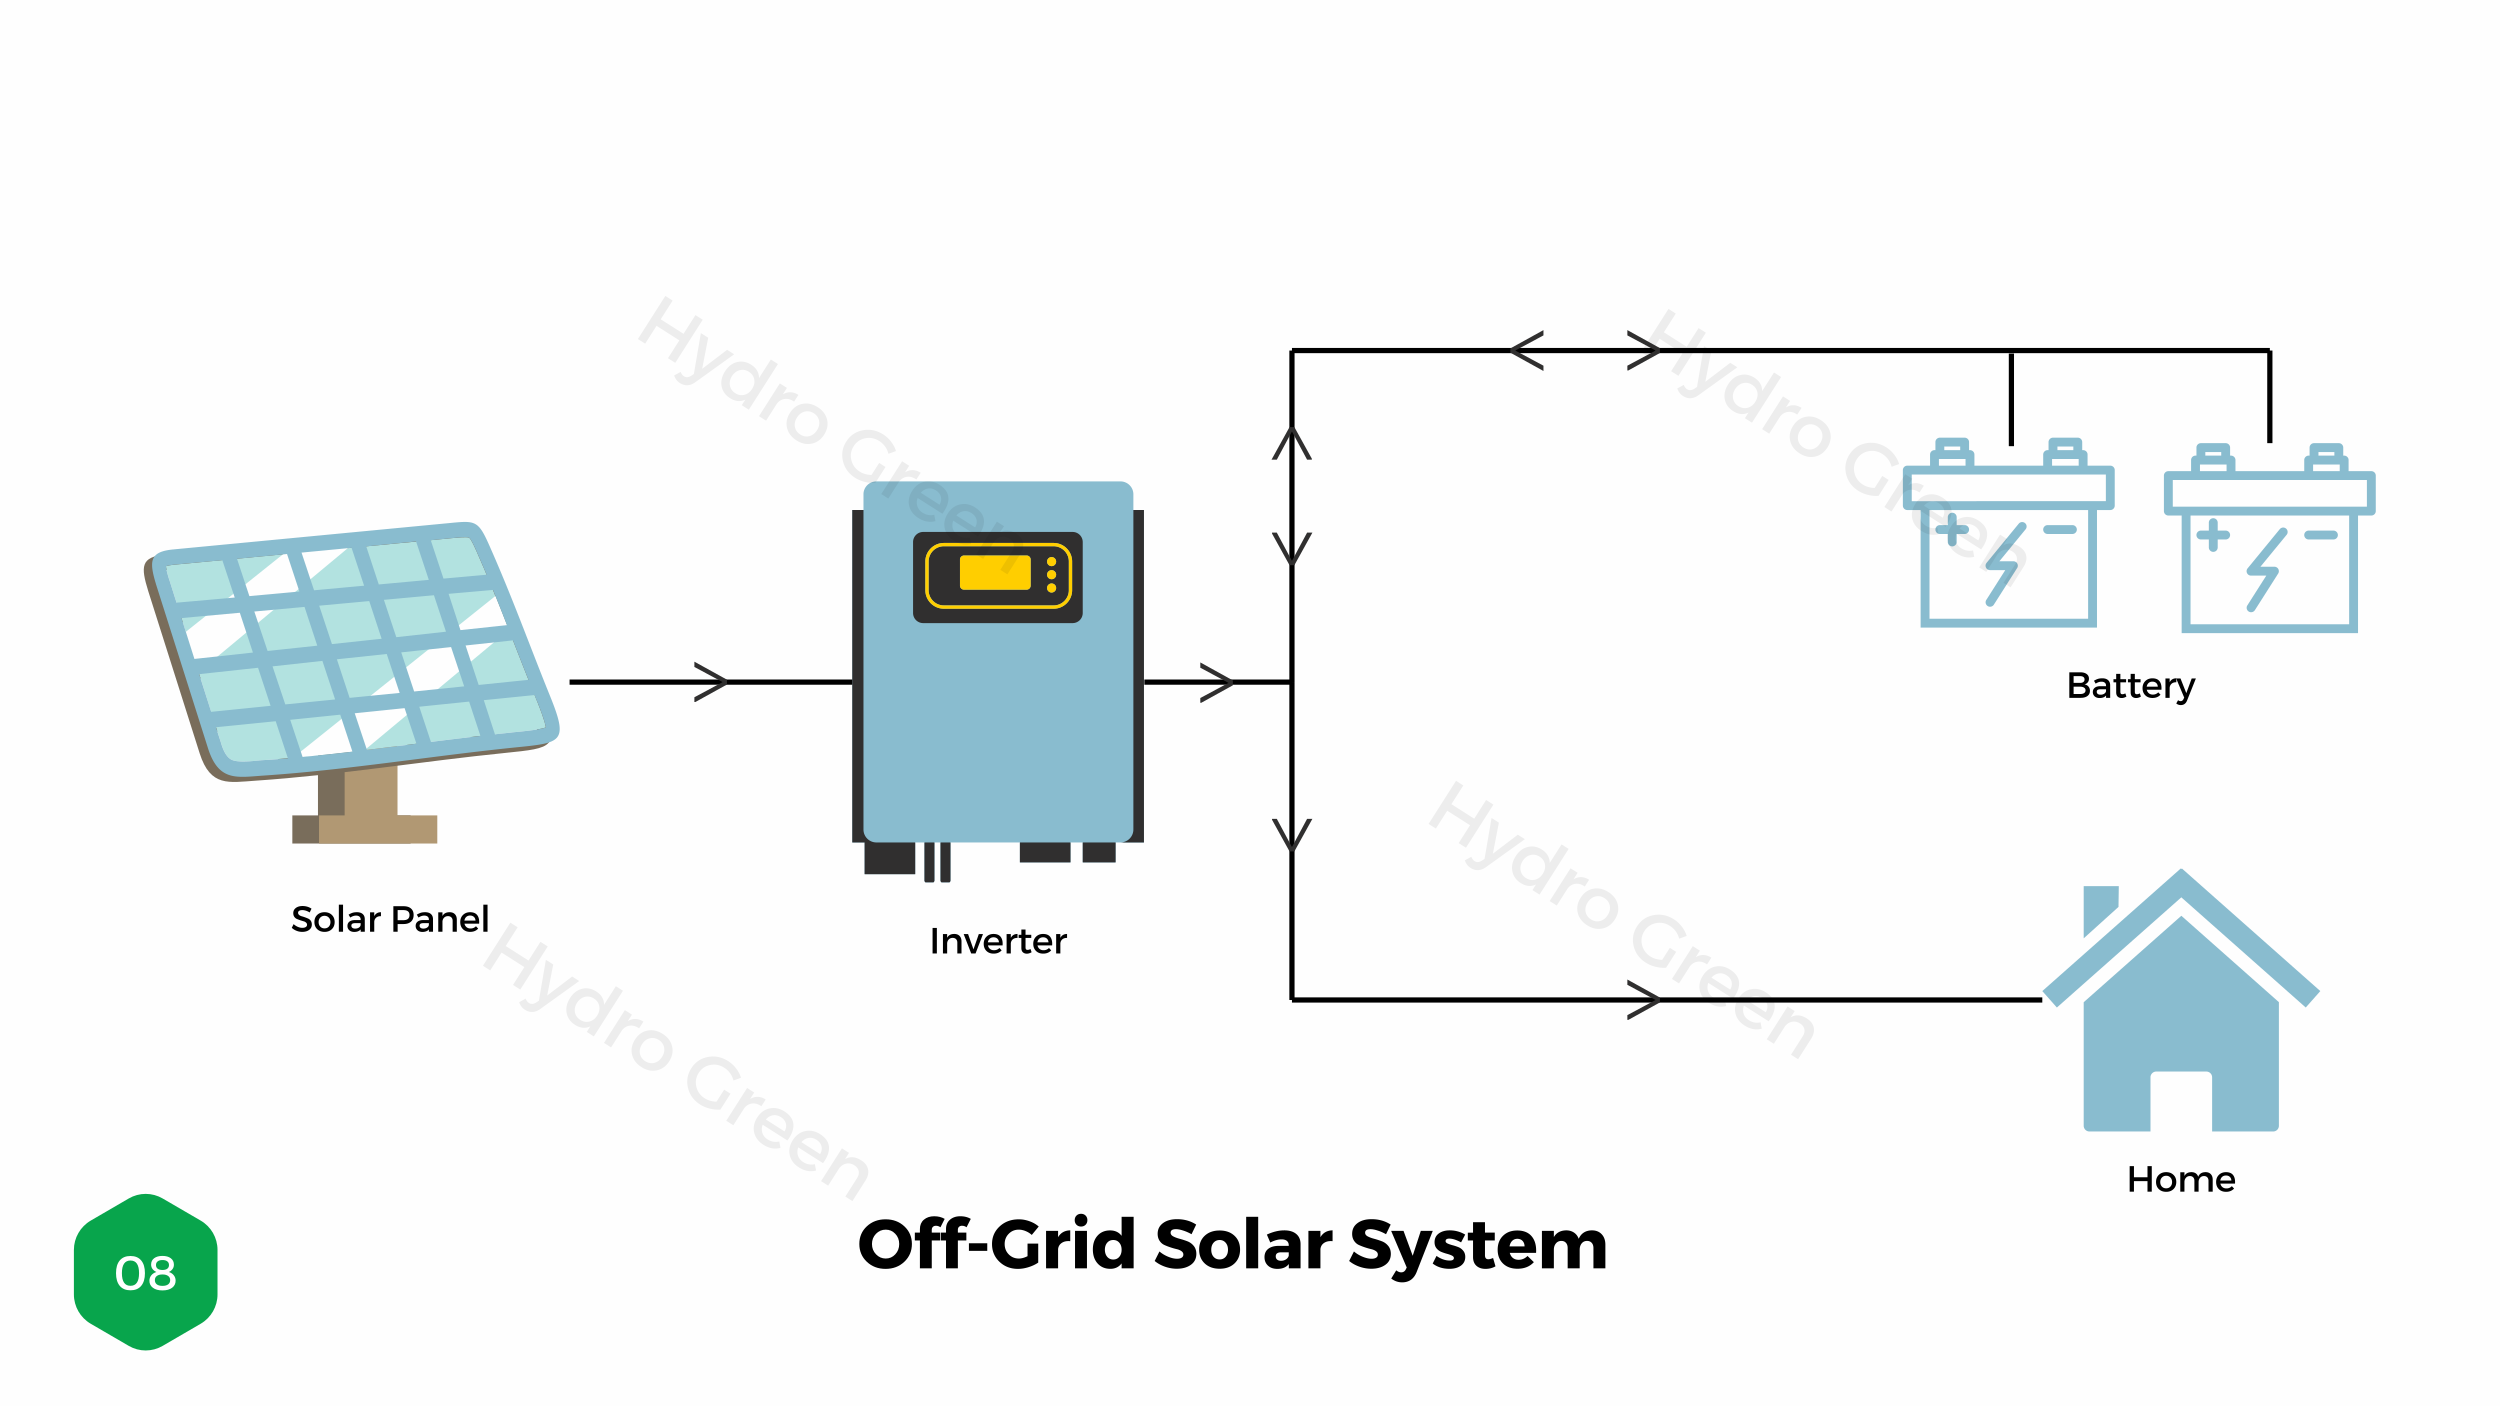 <svg viewBox="0 0 1440 810" version="1.0" height="1080" width="1920" xmlns="http://www.w3.org/2000/svg"><defs><clipPath id="b"><path d="M168 469h69v16.86h-69Zm0 0"></path></clipPath><clipPath id="c"><path d="M183 401h69v84.86h-69Zm0 0"></path></clipPath><clipPath id="d"><path d="M490.914 277.242h168v231h-168Zm0 0"></path></clipPath><clipPath id="e"><path d="M490.914 293h168v215.242h-168Zm0 0"></path></clipPath><clipPath id="f"><path d="M1200 527h113v124.723h-113Zm0 0"></path></clipPath><clipPath id="g"><path d="M1176.363 500.223h160.5V581h-160.5Zm0 0"></path></clipPath><clipPath id="h"><path d="M399.965 381.121h18.75v23.25h-18.75Zm0 0"></path></clipPath><clipPath id="i"><path d="M732.691 471.652h23.25v18.75h-23.25Zm0 0"></path></clipPath><clipPath id="j"><path d="M732.387 246.031h23.25v18.75h-23.25Zm0 0"></path></clipPath><clipPath id="k"><path d="M691.375 381.559h18.75v23.25h-18.75Zm0 0"></path></clipPath><clipPath id="l"><path d="M937.36 564.21h18.75v23.25h-18.75Zm0 0"></path></clipPath><clipPath id="m"><path d="M732.691 306.793h23.25v18.75h-23.25Zm0 0"></path></clipPath><clipPath id="n"><path d="M1096 252.102h122.188v109.5H1096Zm0 0"></path></clipPath><clipPath id="p"><path d="M0 0h247v183H0z"></path></clipPath><clipPath id="r"><path d="M0 0h247v182H0z"></path></clipPath><clipPath id="t"><path d="M0 0h247v183H0z"></path></clipPath><clipPath id="v"><path d="M0 0h247v183H0z"></path></clipPath><clipPath id="w"><path d="M1246.293 255.262h122.25v109.5h-122.25Zm0 0"></path></clipPath><clipPath id="x"><path d="M937.36 190.137h18.75v23.25h-18.75Zm0 0"></path></clipPath><clipPath id="y"><path d="M870.281 190.441h18.75v23.25h-18.75Zm0 0"></path></clipPath><clipPath id="z"><path d="M42.563 687.547h82.726V778H42.563Zm0 0"></path></clipPath><clipPath id="A"><path d="m93.648 690.297 21.918 12.75a19.56 19.56 0 0 1 9.723 16.906v25.633a19.56 19.56 0 0 1-9.723 16.91l-21.918 12.75a19.34 19.34 0 0 1-19.445 0l-21.918-12.75a19.56 19.56 0 0 1-9.722-16.91v-25.633a19.56 19.56 0 0 1 9.722-16.906l21.918-12.75a19.34 19.34 0 0 1 19.445 0m0 0"></path></clipPath><mask id="o"><g filter="url(#a)"><path d="M-144-81h1728v972H-144z" fill-opacity=".07"></path></g></mask><mask id="q"><g filter="url(#a)"><path d="M-144-81h1728v972H-144z" fill-opacity=".07"></path></g></mask><mask id="s"><g filter="url(#a)"><path d="M-144-81h1728v972H-144z" fill-opacity=".07"></path></g></mask><mask id="u"><g filter="url(#a)"><path d="M-144-81h1728v972H-144z" fill-opacity=".07"></path></g></mask><filter y="0%" x="0%" height="100%" width="100%" id="a"><feColorMatrix values="0 0 0 0 1 0 0 0 0 1 0 0 0 0 1 0 0 0 1 0" color-interpolation-filters="sRGB"></feColorMatrix></filter></defs><path d="M-144-81h1728v972H-144z" fill="#fff"></path><path d="M-144-81h1728v972H-144z" fill="#fefefe"></path><g clip-path="url(#b)"><path d="M168.383 469.652h68.125v16.207h-68.125Zm0 0" fill="#796d5b"></path></g><path d="M183.148 401.879h30.446v70.832h-30.446Zm0 0" fill="#796d5b"></path><g clip-path="url(#c)"><path d="M198.523 401.879h30.45v67.773h22.91v16.207h-68.121v-16.207h14.761Zm0 0" fill-rule="evenodd" fill="#b19873"></path></g><path d="M255.14 304.14 95.067 319.427c-14.05 1.426-14.05 6.93-9.668 21.097 9.88 31.188 19.754 62.34 29.633 93.457 6.211 19.47 16.903 16.715 32.176 15.696 48.367-3.262 96.227-11.211 143.883-16 27.598-2.856 31.87-2.856 20.976-29.762-11.918-29.355-21.59-56.664-35.441-87.75-5.805-13.25-7.941-13.348-21.484-12.027Zm47.962 99.169-29.223 2.953 6.414 19.668c3.36-.407 6.719-.715 10.082-1.121 2.746-.204 15.375-1.325 19.242-2.856-.508-3.668-3.867-12.125-4.785-14.367-.61-1.426-1.223-2.856-1.73-4.281Zm-31.16 23.535-6.516-19.672-28.715 2.855 6.719 20.282c9.472-1.223 19.043-2.344 28.511-3.465m-36.86 4.586-6.824-20.59-28.715 2.957 7.027 21.2c9.47-1.224 19.04-2.45 28.512-3.567m-36.863 4.484-7.028-21.3-28.816 2.956 7.129 21.403q14.357-1.377 28.715-3.059m-37.168 3.871-7.02-21.398-34.418 3.468 2.953 9.172c1.02 3.465 2.852 8.051 6.114 9.578 4.074 1.938 13.543.614 18.023.305 4.785-.406 9.57-.71 14.36-1.12Zm-44.192-26.7 34.215-3.464-7.23-21.914-33.91 3.672Zm-9.668-30.573 33.704-3.672-7.536-22.926-33.605 3.055Zm-10.289-32.41 33.5-2.954-7.129-21.507-27.492 2.652c-1.02.102-3.566.305-4.988.812.203 2.45 1.73 7.036 2.137 8.461Zm34.825-25.27 7.128 21.508 28.817-2.55-7.129-21.708Zm37.168-3.566 7.222 21.707 28.817-2.547-7.223-21.914Zm37.265-3.575 7.223 21.918 28.816-2.55-7.332-22.114Zm37.164-3.566 7.336 22.117L275.508 334c-1.934-4.687-3.973-9.273-6.008-13.965-.508-1.117-2.953-6.723-4.074-7.34-1.223-.715-8.246.102-9.668.203Zm35.844 28.64-25.563 2.344 6.926 20.895 26.785-2.957c-2.75-6.727-5.394-13.555-8.144-20.281Zm11.508 29.048-27.29 2.953 7.536 22.73 28.715-2.855c-3.055-7.645-6.008-15.286-8.961-22.829m-148.871-16.61 7.535 22.828 28.613-3.16-7.336-22.32Zm37.27-3.363 7.335 22.117 28.613-3.059-7.128-21.71Zm37.269-3.363 7.129 21.503 28.613-3.058-6.926-21.094Zm38.695 27.21-28.715 3.06 7.434 22.523 28.816-2.957Zm-37.066 3.977-28.715 3.055 7.336 22.32 28.816-2.953Zm-37.067 3.973-28.71 3.16 7.331 21.914 28.72-2.856Zm0 0" fill-rule="evenodd" fill="#796d5b"></path><path d="M95.578 326.152c.203 2.446 1.629 7.032 2.137 8.453 9.879 31.192 19.754 62.344 29.633 93.461 1.015 3.465 2.851 8.051 6.113 9.582 4.074 1.934 13.543.508 18.023.204 48.063-3.262 95.72-11.11 143.68-16 2.746-.309 15.375-1.325 19.242-2.856-.508-3.672-3.867-12.125-4.785-14.473-11.914-29.144-22.605-58.703-35.332-87.445-.512-1.121-2.953-6.726-4.074-7.34-1.223-.715-8.246.102-9.668.203-53.262 5.098-106.586 10.2-159.977 15.293-1.015.102-3.562.407-4.988.918Zm0 0" fill-rule="evenodd" fill="#b2e2e0"></path><path d="m105.863 364.883 7.328 23.336 89.813-74.703-37.266 3.566ZM168.691 436.531c13.746-1.226 27.493-2.754 41.235-4.383l83.191-69.304c-2.543-6.524-5.09-13.047-7.738-19.57Zm0 0" fill-rule="evenodd" fill="#fefefe"></path><path d="m259.926 301.184-160.07 15.285c-14.055 1.328-14.055 6.933-9.672 21.097a77548 77548 0 0 1 29.632 93.461c6.211 19.465 16.801 16.711 32.176 15.696 48.371-3.262 96.23-11.211 143.883-16.106 27.598-2.75 31.875-2.75 20.977-29.656-11.914-29.352-21.586-56.668-35.434-87.754-5.906-13.246-7.945-13.348-21.488-12.023Zm47.96 99.164-29.222 2.957 6.414 19.672c3.36-.41 6.719-.715 10.082-1.122 2.75-.308 15.375-1.328 19.246-2.855-.511-3.672-3.87-12.125-4.789-14.473-.61-1.324-1.222-2.754-1.73-4.18m-31.16 23.543-6.515-19.77-28.715 2.953 6.719 20.281c9.472-1.222 19.043-2.343 28.512-3.464m-36.859 4.484-6.824-20.484-28.715 2.957 7.027 21.097c9.47-1.125 19.04-2.343 28.512-3.57m-36.863 4.586-7.024-21.3-28.82 2.956 7.13 21.403q14.36-1.377 28.714-3.06m-37.168 3.871-7.024-21.398-34.417 3.464 2.953 9.168c1.015 3.465 2.851 8.051 6.113 9.582 4.074 1.934 13.543.508 18.023.204 4.786-.305 9.57-.614 14.356-1.02Zm-44.191-26.809 34.214-3.464-7.23-21.914-33.906 3.671Zm-9.668-30.472 33.703-3.672-7.543-22.922-33.598 3.059Zm-10.293-32.403 33.504-2.96-7.13-21.5-27.488 2.546c-1.015.102-3.562.407-4.988.918.203 2.446 1.629 7.032 2.137 8.453Zm34.828-25.277 7.129 21.504 28.816-2.648-7.129-21.606Zm37.168-3.566 7.222 21.707 28.817-2.649-7.223-21.812Zm37.27-3.567 7.222 21.914 28.82-2.648-7.336-22.117Zm37.163-3.566 7.336 22.113 24.844-2.242c-1.934-4.688-3.973-9.273-6.008-13.961-.512-1.121-2.953-6.727-4.074-7.344-1.223-.71-8.246.106-9.668.203Zm35.848 28.637-25.563 2.242 6.82 20.894 26.786-2.855c-2.645-6.828-5.293-13.555-8.043-20.281m11.508 29.046-27.29 2.957 7.536 22.727 28.71-2.96c-3.054-7.54-6.007-15.184-8.96-22.727Zm-148.977-16.613 7.637 22.73 28.613-3.058-7.336-22.32Zm37.371-3.363 7.336 22.117 28.613-3.058-7.128-21.708Zm37.266-3.363 7.129 21.507 28.613-3.16-6.922-20.996Zm38.695 27.21-28.715 3.055 7.434 22.524 28.816-2.953Zm-37.066 3.977-28.715 3.059 7.336 22.218 28.816-2.855Zm-37.063 3.973-28.715 3.16 7.336 21.914 28.715-2.852Zm0 0" fill-rule="evenodd" fill="#89bccf"></path><g clip-path="url(#d)"><path d="M659.145 293.762V485.25h-16.56v11.48h-18.933v-11.48h-7.05v11.48h-29.149v-11.48h-39.976v21.86c0 .773-.625 1.398-1.399 1.398h-2.957a1.397 1.397 0 0 1-1.398-1.399V485.25h-3.485v21.86c0 .773-.625 1.398-1.394 1.398h-2.961a1.397 1.397 0 0 1-1.399-1.399V485.25h-5.32v18.29H498.02v-18.29h-7.106V293.762h6.445v-9.035a7.44 7.44 0 0 1 7.438-7.438h140.59a7.44 7.44 0 0 1 7.437 7.438v9.035Zm0 0" fill="#89bccf"></path></g><g clip-path="url(#e)"><path d="M532.484 485.25h5.754v21.86c0 .773-.625 1.398-1.394 1.398h-2.961a1.397 1.397 0 0 1-1.399-1.399Zm9.239 21.86c0 .773.625 1.398 1.398 1.398h2.957c.774 0 1.399-.625 1.399-1.399V485.25h-5.754Zm45.73-10.38h29.149v-11.48h-29.149Zm36.2 0h18.933v-11.48h-18.934Zm29.171-202.968v184.05a7.44 7.44 0 0 1-7.437 7.438h13.758V293.762ZM497.36 477.812v-184.05h-6.445V485.25h7.106v18.29h29.144v-18.29h-22.367a7.435 7.435 0 0 1-7.438-7.437m126.293-124.73a5.833 5.833 0 0 1-5.836 5.832h-86.058a5.833 5.833 0 0 1-5.836-5.832v-40.844a5.837 5.837 0 0 1 5.836-5.836h86.058a5.837 5.837 0 0 1 5.836 5.836Zm-6.097-29.66c0-5.887-4.793-10.676-10.68-10.676h-63.207c-5.887 0-10.676 4.79-10.676 10.676v16.531c0 5.887 4.79 10.676 10.676 10.676h63.207c5.89 0 10.68-4.79 10.68-10.676Zm-1.907 0v16.531c0 4.836-3.933 8.774-8.773 8.774h-63.207c-4.836 0-8.773-3.938-8.773-8.774v-16.531c0-4.836 3.937-8.774 8.773-8.774h63.207c4.84 0 8.773 3.938 8.773 8.774m-21.98-1.106a2.34 2.34 0 0 0-2.34-2.34h-36.043a2.34 2.34 0 0 0-2.34 2.34v14.985c0 1.293 1.051 2.34 2.34 2.34h36.043a2.34 2.34 0 0 0 2.34-2.34Zm14.668 16.372a2.613 2.613 0 1 0-5.227 0 2.613 2.613 0 0 0 5.227 0m0-7.668a2.613 2.613 0 1 0-5.226 0 2.613 2.613 0 0 0 5.226 0m0-7.536a2.613 2.613 0 1 0-5.226 0 2.613 2.613 0 0 0 5.226 0m0 0" fill="#302f2f"></path></g><path d="M593.668 322.316v14.985a2.34 2.34 0 0 1-2.34 2.34h-36.043a2.34 2.34 0 0 1-2.34-2.34v-14.985c0-1.293 1.051-2.34 2.34-2.34h36.043a2.34 2.34 0 0 1 2.34 2.34m23.887 1.106v16.531c0 5.887-4.79 10.676-10.68 10.676h-63.207c-5.887 0-10.676-4.79-10.676-10.676v-16.531c0-5.887 4.79-10.676 10.676-10.676h63.207c5.887 0 10.68 4.79 10.68 10.676m-1.907 0c0-4.836-3.933-8.774-8.773-8.774h-63.207c-4.836 0-8.773 3.938-8.773 8.774v16.531c0 4.836 3.937 8.774 8.773 8.774h63.207c4.84 0 8.773-3.938 8.773-8.774Zm-9.925-2.55a2.613 2.613 0 1 0 0 5.227 2.613 2.613 0 0 0 0-5.228m0 7.534a2.613 2.613 0 1 0 0 5.227 2.613 2.613 0 0 0 0-5.227m0 7.668a2.613 2.613 0 1 0 0 5.227 2.613 2.613 0 0 0 0-5.227m0 0" fill="#ffce00"></path><g clip-path="url(#f)"><path d="m1312.648 577.25-56.199-49.773-56.238 49.796v71.153a3.31 3.31 0 0 0 3.324 3.308h35.145V620.54a3.31 3.31 0 0 1 3.308-3.324h28.88a3.31 3.31 0 0 1 3.312 3.324v31.195h35.156a3.3 3.3 0 0 0 3.309-3.308v-71.18Zm-112.437.023" fill="#89bccf"></path></g><g clip-path="url(#g)"><path d="m1256.121 500.238-79.758 70.621 8.399 9.477 71.683-63.473 71.668 63.473 8.387-9.477-79.742-70.62-.309.359Zm0 0" fill="#89bccf"></path></g><path d="M1200.21 510.402h20.22l-.176 11.977-20.043 18.105Zm0 0" fill="#89bccf"></path><path d="M328.078 392.902h162.836M659.148 392.902h85.02M744.168 392.898V201.914M744.168 575.992h432.195M744.164 392.906v183.09M744.168 201.918h563.266" stroke-width="3" stroke="#000" fill="none"></path><g clip-path="url(#h)"><path d="m419.016 394.137-19.055 10.535v-3.05l16.18-8.68v-.087l-16.18-8.68v-3.054l19.055 10.535Zm0 0" fill="#302f2f"></path></g><g clip-path="url(#i)"><path d="m742.926 490.703-10.535-19.05h3.05l8.68 16.175h.086l8.68-16.176h3.054l-10.535 19.051Zm0 0" fill="#302f2f"></path></g><g clip-path="url(#j)"><path d="m745.402 245.73 10.535 19.055h-3.05l-8.68-16.18h-.086l-8.68 16.18h-3.054l10.535-19.055Zm0 0" fill="#302f2f"></path></g><g clip-path="url(#k)"><path d="m710.426 394.574-19.051 10.535v-3.054l16.18-8.676v-.09l-16.18-8.676v-3.058l19.05 10.539Zm0 0" fill="#302f2f"></path></g><g clip-path="url(#l)"><path d="m956.41 577.227-19.05 10.535v-3.051l16.18-8.68v-.086l-16.18-8.68v-3.058l19.05 10.54Zm0 0" fill="#302f2f"></path></g><g clip-path="url(#m)"><path d="m742.926 325.844-10.535-19.051h3.05l8.68 16.176h.086l8.68-16.176h3.054l-10.535 19.05Zm0 0" fill="#302f2f"></path></g><g clip-path="url(#n)"><path d="M1207.867 361.508v-67.723h7.668a2.55 2.55 0 0 0 1.805-.75 2.553 2.553 0 0 0 .75-1.809v-20.445a2.55 2.55 0 0 0-.75-1.804 2.548 2.548 0 0 0-1.805-.75h-13.097v-6.391a2.55 2.55 0 0 0-.75-1.805 2.553 2.553 0 0 0-1.809-.75h-.527v-4.625q-.001-.509-.196-.976a2.55 2.55 0 0 0-2.363-1.578h-14.273c-.336 0-.665.062-.977.195a2.5 2.5 0 0 0-.828.55 2.5 2.5 0 0 0-.555.833 2.5 2.5 0 0 0-.195.976v4.625h-.531a2.55 2.55 0 0 0-1.805.75 2.548 2.548 0 0 0-.75 1.805v6.39h-39.613v-6.39q.002-.506-.196-.977a2.526 2.526 0 0 0-1.383-1.383 2.5 2.5 0 0 0-.976-.195h-.531v-4.625q.002-.509-.196-.976a2.5 2.5 0 0 0-.55-.832 2.6 2.6 0 0 0-.832-.551 2.5 2.5 0 0 0-.977-.195h-14.273c-.34 0-.665.062-.977.195a2.54 2.54 0 0 0-1.578 2.36v4.624h-.531q-.509.001-.977.196c-.316.128-.59.312-.832.554a2.6 2.6 0 0 0-.555.828q-.192.471-.191.977v6.39h-13.098a2.55 2.55 0 0 0-2.363 1.579q-.194.47-.195.976v20.446a2.55 2.55 0 0 0 1.578 2.363q.469.194.98.195h7.664v67.723Zm-5.113-5.11h-91.363v-62.613h91.363Zm-17.676-99.187h9.16v2.07h-9.16Zm-3.086 7.184h15.332v3.832h-15.332Zm-62.086-7.184h9.164v2.07h-9.164Zm-3.086 7.184h15.336v3.832h-15.336Zm-15.652 24.277V273.34h111.809v15.332Zm0 0" fill="#89bccf"></path></g><path d="M1117.352 307.578h4.582v4.582q-.001.506.191.977.198.47.555.828c.242.242.515.426.832.555a2.53 2.53 0 0 0 1.953 0 2.53 2.53 0 0 0 1.383-1.383q.197-.47.195-.977v-4.582h4.582q.509 0 .977-.195a2.53 2.53 0 0 0 1.382-1.383q.198-.47.196-.977.002-.511-.196-.98a2.5 2.5 0 0 0-.55-.828 2.6 2.6 0 0 0-.832-.555 2.5 2.5 0 0 0-.977-.195h-4.582v-4.574q.001-.506-.195-.977a2.526 2.526 0 0 0-1.383-1.383 2.53 2.53 0 0 0-1.953 0c-.317.13-.59.313-.832.555a2.6 2.6 0 0 0-.555.828q-.192.47-.191.977v4.574h-4.582q-.51 0-.977.195a2.55 2.55 0 0 0-1.578 2.363q-.001.506.191.977.199.47.555.828c.242.242.516.426.832.555q.468.194.977.195M1179.434 307.578h14.27a2.55 2.55 0 0 0 1.804-.75 2.548 2.548 0 0 0 0-3.613 2.548 2.548 0 0 0-1.805-.75h-14.27a2.55 2.55 0 0 0-1.804.75 2.553 2.553 0 0 0 .828 4.168q.47.194.977.195M1146.262 328.395h8.765l-10.918 17.152c-.183.289-.3.598-.359.93q-.087.503.023 1c.07.328.207.632.403.91q.288.417.719.687c.418.274.87.406 1.367.403.441.007.86-.098 1.246-.305q.585-.318.941-.875l13.414-21.086q.38-.592.403-1.29a2.54 2.54 0 0 0-.317-1.316 2.55 2.55 0 0 0-.941-.968 2.5 2.5 0 0 0-1.301-.356h-8.066l15.105-18.398c.215-.262.371-.559.469-.883s.133-.652.098-.992a2.515 2.515 0 0 0-.926-1.723 2.5 2.5 0 0 0-.88-.469c-.323-.097-.655-.132-.991-.097a2.5 2.5 0 0 0-.954.289q-.448.24-.769.633l-18.531 22.574q-.469.575-.563 1.308-.088.739.227 1.407c.21.445.527.804.941 1.066q.627.399 1.371.399Zm0 0" fill="#89bccf"></path><g mask="url(#o)"><g transform="translate(358 158)" clip-path="url(#p)"><path d="m30.957 50.992-4.203-2.656L33.3 38.055 20.16 29.68 13.613 39.96 9.425 37.29l15.813-24.828 4.187 2.672-6.859 10.781 13.14 8.375 6.86-10.781 4.203 2.656ZM64.87 46.084 42.636 62.07q-4.595 3.374-8.985.578-2.45-1.566-3.328-4.39l3.719-2.032q.686 1.734 1.86 2.484 1.904 1.218 4.218-.265l1.547-1.032 4.031-23.546 4.219 2.687-3.469 17.89 14.36-10.952ZM90.095 51.68 73.329 77.991l-4.078-2.594 2.063-3.234q-4.266 2.061-8.813-.829c-2.687-1.71-4.305-3.984-4.844-6.828-.531-2.851.117-5.722 1.953-8.61 1.813-2.843 4.102-4.612 6.875-5.312 2.782-.707 5.508-.21 8.188 1.485 3.02 1.93 4.523 4.5 4.516 7.719l6.828-10.704ZM62.439 64.1q.527 2.748 3.078 4.375 2.559 1.623 5.265.938 2.718-.692 4.422-3.375c1.164-1.82 1.578-3.657 1.235-5.5-.344-1.844-1.372-3.305-3.079-4.391q-2.548-1.623-5.265-.922-2.72.704-4.485 3.422-1.687 2.706-1.171 5.453M95.268 65.434l-2.39 3.766c2.956-1.758 5.956-1.672 9 .266l-2.485 3.89c-1.805-1.281-3.594-1.8-5.375-1.562-1.774.23-3.266 1.117-4.485 2.656l-6.28 9.86-4.079-2.594L91.19 62.84ZM112.978 76.529q4.359 2.783 5.407 7.172c.695 2.918.14 5.8-1.672 8.656q-2.72 4.264-7.157 5.172-4.423.919-8.78-1.86c-2.93-1.867-4.743-4.265-5.438-7.203q-1.032-4.389 1.687-8.656 2.719-4.28 7.14-5.172 4.42-.902 8.813 1.89m-2.234 3.5q-2.55-1.605-5.25-.938-2.69.675-4.406 3.375-1.735 2.721-1.219 5.453.529 2.73 3.078 4.36 2.561 1.623 5.234.937 2.687-.688 4.422-3.406 1.717-2.7 1.188-5.437-.534-2.731-3.047-4.344M148.393 108.66l3.656 2.313-5.828 9.156q-2.846.234-6.015-.547-3.16-.769-5.672-2.375-5.502-3.503-6.97-9.531-1.47-6.046 1.923-11.36 3.387-5.308 9.515-6.468c4.082-.782 8.004.023 11.766 2.406a17.6 17.6 0 0 1 4.547 4.234q1.95 2.565 2.766 5.328l-4.329 1.563q-1.251-4.764-5.359-7.39-3.797-2.404-8.062-1.532-4.252.861-6.594 4.547-2.38 3.737-1.36 7.984 1.015 4.23 4.813 6.657 2.871 1.827 6.797 1.937ZM165.692 110.288l-2.39 3.766q4.434-2.639 9 .265l-2.485 3.89c-1.805-1.28-3.594-1.8-5.375-1.562q-2.658.347-4.484 2.657l-6.282 9.859-4.078-2.594 12.016-18.875ZM183.09 121.18q4.856 3.11 5.172 7.421c.207 2.867-.938 5.973-3.438 9.328l-14.265-9.078c-.594 1.68-.64 3.266-.14 4.766.5 1.508 1.491 2.738 2.983 3.687q3.201 2.029 6.735 1.203l.687 3.672q-4.94 1.325-9.828-1.781-4.36-2.784-5.328-7.11-.957-4.324 1.75-8.577 2.72-4.264 7.078-5.22 4.358-.966 8.594 1.688m-10.703 4.656 10.781 6.875q1.342-2.343.766-4.563-.582-2.216-2.89-3.687-2.24-1.42-4.548-1.047-2.297.375-4.11 2.422M203.586 134.233q4.856 3.111 5.172 7.422c.207 2.867-.938 5.973-3.438 9.328l-14.265-9.078c-.594 1.68-.64 3.266-.14 4.766.5 1.508 1.491 2.738 2.984 3.687q3.199 2.029 6.734 1.203l.687 3.672q-4.94 1.325-9.828-1.78-4.36-2.785-5.328-7.11-.957-4.324 1.75-8.578 2.72-4.264 7.078-5.22 4.36-.966 8.594 1.688m-10.703 4.657 10.781 6.875q1.342-2.343.766-4.563-.582-2.215-2.89-3.687-2.24-1.42-4.548-1.047-2.297.375-4.11 2.422M227.348 149.381q3.294 2.098 3.922 5.203.623 3.113-1.532 6.5l-7.484 11.75-4.078-2.593 6.75-10.61q1.36-2.122.937-4.11c-.28-1.331-1.133-2.444-2.547-3.343q-2.313-1.405-4.656-.906-2.333.503-3.984 2.625l-6.39 10.047-4.079-2.594 12.016-18.875 4.078 2.594-2.297 3.625q4.311-2.53 9.344.687m0 0"></path></g></g><g mask="url(#q)"><g transform="translate(936 166)" clip-path="url(#r)"><path d="m30.772 50.469-4.203-2.656 6.547-10.281-13.14-8.375-6.547 10.28-4.188-2.671 15.813-24.828 4.187 2.672-6.86 10.78 13.141 8.376 6.86-10.781 4.203 2.656ZM64.686 45.561 42.45 61.545q-4.594 3.374-8.984.578-2.45-1.565-3.328-4.39l3.718-2.031q.688 1.734 1.86 2.484 1.905 1.218 4.219-.266l1.546-1.03 4.032-23.548 4.218 2.688-3.468 17.89 14.36-10.953ZM89.91 51.156 73.145 77.468l-4.078-2.593 2.062-3.235q-4.266 2.062-8.812-.828-4.034-2.563-4.844-6.828c-.531-2.852.117-5.723 1.953-8.61 1.813-2.843 4.102-4.613 6.875-5.312q4.17-1.059 8.188 1.484c3.02 1.93 4.523 4.5 4.515 7.72l6.828-10.704ZM62.254 63.578q.53 2.747 3.078 4.375 2.56 1.623 5.266.937 2.717-.69 4.422-3.375c1.164-1.82 1.578-3.656 1.234-5.5s-1.37-3.304-3.078-4.39Q70.628 54 67.91 54.703t-4.484 3.422q-1.688 2.705-1.172 5.453M95.083 64.911l-2.39 3.766q4.435-2.639 9 .265l-2.485 3.89q-2.704-1.92-5.375-1.562-2.658.347-4.484 2.657l-6.281 9.859-4.078-2.594 12.015-18.875ZM112.794 76.005q4.358 2.784 5.406 7.172c.696 2.918.14 5.801-1.672 8.657q-2.72 4.264-7.156 5.171-4.423.92-8.781-1.859-4.394-2.799-5.438-7.203-1.031-4.39 1.688-8.656 2.717-4.28 7.14-5.172 4.419-.904 8.813 1.89m-2.234 3.5q-2.55-1.605-5.25-.937-2.69.674-4.407 3.375c-1.156 1.812-1.562 3.633-1.218 5.453q.528 2.73 3.078 4.36 2.562 1.623 5.234.937 2.687-.69 4.422-3.406 1.716-2.702 1.187-5.438-.532-2.731-3.046-4.344M148.209 108.137l3.656 2.312-5.828 9.157q-2.847.233-6.016-.547-3.158-.769-5.672-2.375-5.503-3.503-6.968-9.531-1.47-6.047 1.921-11.36 3.387-5.308 9.516-6.469 6.123-1.169 11.766 2.407a17.6 17.6 0 0 1 4.547 4.234q1.95 2.563 2.765 5.328l-4.328 1.563q-1.253-4.765-5.36-7.391-3.796-2.403-8.062-1.531c-2.836.574-5.031 2.09-6.594 4.547q-2.378 3.737-1.359 7.984 1.014 4.231 4.813 6.656 2.871 1.828 6.796 1.938ZM165.508 109.765l-2.391 3.765c2.957-1.758 5.957-1.672 9 .266l-2.484 3.89c-1.805-1.28-3.594-1.8-5.375-1.562-1.774.23-3.266 1.117-4.485 2.656l-6.281 9.86-4.078-2.594 12.015-18.875ZM182.906 120.656q4.856 3.11 5.171 7.422c.208 2.867-.937 5.973-3.437 9.328l-14.266-9.078c-.593 1.68-.64 3.265-.14 4.765.5 1.508 1.492 2.739 2.984 3.688q3.2 2.029 6.734 1.203l.688 3.672q-4.94 1.324-9.828-1.781-4.36-2.785-5.328-7.11-.957-4.324 1.75-8.578 2.719-4.265 7.078-5.219 4.358-.966 8.594 1.688m-10.704 4.656 10.782 6.875q1.34-2.343.765-4.562-.58-2.216-2.89-3.688c-1.492-.945-3.008-1.297-4.547-1.047q-2.297.376-4.11 2.422M203.402 133.71q4.856 3.11 5.172 7.422c.207 2.867-.938 5.973-3.438 9.328l-14.266-9.078c-.593 1.68-.64 3.266-.14 4.766.5 1.507 1.492 2.738 2.984 3.687q3.201 2.029 6.735 1.203l.687 3.672q-4.94 1.325-9.828-1.781-4.36-2.785-5.328-7.11-.957-4.323 1.75-8.578 2.719-4.264 7.078-5.218 4.358-.967 8.594 1.687m-10.703 4.656 10.78 6.875q1.342-2.343.766-4.562-.58-2.216-2.89-3.688c-1.492-.945-3.008-1.297-4.547-1.047q-2.297.376-4.11 2.422M227.163 148.858q3.294 2.098 3.922 5.203.623 3.112-1.531 6.5l-7.484 11.75-4.079-2.594 6.75-10.61q1.36-2.12.938-4.109c-.281-1.332-1.133-2.445-2.547-3.343q-2.314-1.406-4.656-.907-2.332.504-3.985 2.625l-6.39 10.047-4.078-2.593 12.015-18.875 4.078 2.593-2.296 3.625q4.311-2.53 9.343.688m0 0"></path></g></g><g mask="url(#s)"><g transform="translate(269 519)" clip-path="url(#t)"><path d="m30.687 50.98-4.203-2.656 6.547-10.281-13.14-8.375-6.548 10.281-4.187-2.672L24.968 12.45l4.188 2.672-6.86 10.781 13.14 8.375 6.86-10.781 4.203 2.656ZM64.6 46.072 42.366 62.057q-4.595 3.374-8.985.578-2.449-1.566-3.328-4.39l3.719-2.032q.686 1.734 1.86 2.484 1.904 1.218 4.218-.265l1.547-1.032 4.031-23.546 4.219 2.687-3.469 17.89 14.36-10.952ZM89.825 51.667 73.059 77.98l-4.078-2.594 2.063-3.234q-4.266 2.061-8.813-.829-4.032-2.563-4.844-6.828c-.53-2.851.118-5.722 1.954-8.61 1.812-2.843 4.101-4.612 6.875-5.312q4.169-1.059 8.187 1.485c3.02 1.93 4.524 4.5 4.516 7.719l6.828-10.704ZM62.169 64.09q.528 2.748 3.078 4.375 2.559 1.623 5.265.938 2.719-.692 4.422-3.375c1.164-1.82 1.578-3.657 1.235-5.5q-.517-2.764-3.078-4.391-2.549-1.623-5.266-.922-2.72.704-4.484 3.422-1.688 2.706-1.172 5.453M94.998 65.422l-2.39 3.766c2.956-1.758 5.956-1.672 9 .266l-2.485 3.89c-1.805-1.281-3.594-1.8-5.375-1.562q-2.658.346-4.484 2.656l-6.282 9.86-4.078-2.594L90.92 62.829ZM112.709 76.517q4.358 2.783 5.406 7.172c.695 2.918.14 5.8-1.672 8.656q-2.72 4.264-7.156 5.172-4.423.919-8.782-1.86c-2.93-1.867-4.742-4.265-5.437-7.203q-1.031-4.389 1.687-8.656c1.813-2.851 4.192-4.578 7.141-5.172q4.418-.902 8.813 1.89m-2.235 3.5q-2.55-1.605-5.25-.938-2.69.675-4.406 3.375-1.734 2.721-1.219 5.453.53 2.73 3.078 4.36 2.561 1.623 5.235.937 2.685-.688 4.422-3.406 1.716-2.7 1.187-5.437-.533-2.731-3.047-4.344M148.123 108.648l3.657 2.313-5.829 9.156q-2.846.234-6.015-.547-3.159-.769-5.672-2.375-5.503-3.503-6.969-9.531-1.47-6.046 1.922-11.36 3.387-5.308 9.516-6.468c4.082-.782 8.004.023 11.765 2.406a17.6 17.6 0 0 1 4.547 4.234q1.95 2.565 2.766 5.328l-4.328 1.563q-1.253-4.764-5.36-7.39-3.796-2.404-8.062-1.532c-2.836.574-5.031 2.09-6.594 4.547q-2.379 3.737-1.36 7.984 1.015 4.23 4.813 6.657 2.871 1.827 6.797 1.937ZM165.422 110.276l-2.39 3.766q4.435-2.639 9 .265l-2.485 3.89c-1.805-1.28-3.594-1.8-5.375-1.562-1.773.23-3.265 1.118-4.484 2.657l-6.281 9.859-4.079-2.594 12.016-18.875ZM182.82 121.167q4.856 3.111 5.172 7.422c.207 2.867-.937 5.973-3.437 9.328l-14.266-9.078c-.594 1.68-.64 3.266-.14 4.766.5 1.508 1.491 2.738 2.984 3.687q3.2 2.029 6.734 1.203l.688 3.672q-4.94 1.325-9.829-1.78-4.36-2.785-5.328-7.11-.955-4.324 1.75-8.578 2.72-4.264 7.078-5.22 4.36-.966 8.594 1.688m-10.703 4.657 10.781 6.875q1.341-2.343.766-4.563-.582-2.216-2.89-3.687-2.24-1.42-4.548-1.047-2.297.375-4.109 2.422M203.316 134.221q4.856 3.111 5.172 7.422c.207 2.867-.937 5.973-3.437 9.328l-14.266-9.078c-.594 1.68-.64 3.266-.14 4.766q.748 2.263 2.984 3.687 3.2 2.029 6.734 1.204l.688 3.671q-4.94 1.325-9.829-1.78-4.36-2.785-5.328-7.11-.955-4.324 1.75-8.578 2.72-4.264 7.078-5.22 4.36-.966 8.594 1.688m-10.703 4.657 10.781 6.875q1.341-2.343.766-4.563-.582-2.215-2.89-3.687-2.239-1.42-4.548-1.047-2.297.375-4.109 2.422M227.078 149.37q3.294 2.097 3.922 5.202.623 3.113-1.531 6.5l-7.485 11.75-4.078-2.593 6.75-10.61q1.36-2.122.938-4.11-.425-1.995-2.547-3.343-2.313-1.405-4.657-.906-2.331.503-3.984 2.625l-6.39 10.047-4.079-2.594 12.016-18.875 4.078 2.594-2.297 3.625q4.311-2.53 9.344.687m0 0"></path></g></g><g mask="url(#u)"><g transform="translate(814 437)" clip-path="url(#v)"><path d="m30.397 51.281-4.203-2.656 6.547-10.281-13.14-8.375-6.548 10.281-4.187-2.672L24.678 12.75l4.188 2.672-6.86 10.781 13.141 8.375 6.86-10.781 4.203 2.656ZM64.31 46.373 42.076 62.358c-3.062 2.25-6.059 2.44-8.984.578q-2.45-1.565-3.328-4.391l3.718-2.031q.686 1.734 1.86 2.484 1.904 1.218 4.218-.265l1.547-1.032 4.032-23.547 4.218 2.688-3.468 17.89L60.248 43.78ZM89.535 51.968 72.77 78.281l-4.078-2.594 2.062-3.235q-4.266 2.062-8.812-.828-4.034-2.563-4.844-6.828c-.531-2.851.117-5.723 1.953-8.61q2.716-4.264 6.875-5.312 4.17-1.059 8.187 1.485 4.529 2.893 4.516 7.718l6.828-10.703ZM61.88 64.39q.529 2.747 3.078 4.375 2.56 1.623 5.266.937 2.717-.69 4.422-3.375c1.164-1.82 1.578-3.656 1.234-5.5q-.517-2.763-3.078-4.39-2.548-1.623-5.266-.922-2.719.704-4.484 3.422-1.688 2.705-1.172 5.453M94.708 65.723l-2.39 3.766q4.436-2.639 9 .265l-2.485 3.891c-1.804-1.281-3.593-1.8-5.375-1.562q-2.657.346-4.484 2.656l-6.281 9.86-4.078-2.595L90.63 63.13ZM112.419 76.818q4.358 2.783 5.406 7.172c.695 2.918.14 5.8-1.672 8.656q-2.72 4.264-7.156 5.172-4.424.919-8.781-1.86c-2.93-1.867-4.742-4.265-5.438-7.203q-1.031-4.39 1.688-8.656 2.717-4.28 7.14-5.172 4.418-.904 8.813 1.89m-2.235 3.5q-2.549-1.605-5.25-.938-2.689.674-4.406 3.375-1.734 2.721-1.219 5.453.53 2.73 3.079 4.36 2.561 1.623 5.234.937c1.789-.46 3.266-1.594 4.422-3.406q1.716-2.7 1.187-5.438-.532-2.732-3.047-4.343M147.834 108.95l3.656 2.312-5.828 9.156q-2.847.233-6.016-.547-3.158-.769-5.672-2.375-5.503-3.503-6.969-9.531-1.47-6.047 1.922-11.36 3.387-5.308 9.516-6.468c4.082-.782 8.004.023 11.766 2.406a17.6 17.6 0 0 1 4.546 4.234q1.952 2.565 2.766 5.328l-4.328 1.563q-1.253-4.764-5.36-7.39-3.795-2.404-8.062-1.532c-2.836.574-5.031 2.09-6.594 4.547q-2.379 3.737-1.36 7.984 1.016 4.231 4.813 6.656 2.872 1.829 6.797 1.938ZM165.132 110.577l-2.39 3.765q4.435-2.638 9 .266l-2.485 3.89c-1.804-1.28-3.593-1.8-5.375-1.562-1.773.23-3.265 1.117-4.484 2.656l-6.281 9.86-4.078-2.594 12.015-18.875ZM182.53 121.468q4.857 3.11 5.172 7.422c.207 2.867-.937 5.973-3.437 9.328l-14.266-9.078c-.594 1.68-.64 3.266-.14 4.766q.748 2.262 2.984 3.687 3.2 2.029 6.734 1.203l.688 3.672q-4.94 1.325-9.828-1.781-4.361-2.785-5.328-7.11-.957-4.323 1.75-8.578 2.718-4.264 7.078-5.218 4.359-.967 8.593 1.687m-10.703 4.656L182.61 133q1.34-2.342.765-4.562-.58-2.216-2.89-3.688-2.239-1.42-4.547-1.046-2.299.376-4.11 2.421M203.027 134.522q4.856 3.11 5.171 7.422c.207 2.867-.937 5.973-3.437 9.328l-14.266-9.078q-.89 2.518-.14 4.766.748 2.263 2.984 3.687 3.2 2.029 6.734 1.203l.688 3.672q-4.94 1.325-9.828-1.781-4.36-2.784-5.328-7.11-.957-4.324 1.75-8.578 2.719-4.264 7.078-5.218 4.359-.967 8.594 1.687m-10.704 4.656 10.782 6.875q1.34-2.343.765-4.562-.58-2.216-2.89-3.688-2.239-1.42-4.547-1.046-2.298.376-4.11 2.421M226.788 149.67q3.294 2.098 3.922 5.203.623 3.112-1.531 6.5l-7.485 11.75-4.078-2.594 6.75-10.609q1.36-2.122.938-4.11c-.281-1.331-1.133-2.445-2.547-3.343q-2.314-1.405-4.656-.906-2.332.503-3.985 2.625l-6.39 10.047-4.078-2.594 12.015-18.875 4.078 2.594-2.297 3.625q4.312-2.53 9.344.687m0 0"></path></g></g><path d="M174.283 521.871c1.906 0 3.617.508 5.14 1.516l-1.03 2.187q-2.251-1.36-4.298-1.36-1.126.002-1.765.407c-.43.262-.64.637-.64 1.125 0 .492.194.906.593 1.25q.59.518 1.469.766.888.235 1.906.61 1.029.36 1.906.765.89.409 1.469 1.281.576.879.578 2.11 0 1.939-1.547 3.093-1.533 1.141-4 1.14a8.7 8.7 0 0 1-3.25-.624 8.7 8.7 0 0 1-2.75-1.703l1.063-2.141a8.5 8.5 0 0 0 2.453 1.594q1.324.549 2.53.547 1.296 0 2.017-.47.733-.468.734-1.312-.002-.75-.594-1.265-.58-.516-1.469-.75a40 40 0 0 1-1.906-.594 32 32 0 0 1-1.922-.734q-.878-.388-1.468-1.25c-.387-.57-.579-1.266-.579-2.079 0-1.25.489-2.242 1.47-2.984q1.464-1.125 3.89-1.125M186.947 525.434q2.579.002 4.188 1.562 1.624 1.563 1.625 4.094-.001 2.531-1.625 4.11-1.61 1.563-4.188 1.562-2.612 0-4.234-1.563-1.61-1.576-1.61-4.11 0-2.53 1.61-4.093 1.622-1.56 4.234-1.562m0 2.078q-1.518.001-2.468 1.015-.954 1.002-.953 2.594-.001 1.612.953 2.625c.632.668 1.453 1 2.453 1q1.514.001 2.453-1 .951-1.013.953-2.625-.002-1.592-.953-2.594-.956-1.014-2.438-1.015M197.597 536.684h-2.422v-15.579h2.422ZM207.754 536.684v-1.36q-1.208 1.47-3.703 1.469c-1.188 0-2.141-.32-2.86-.969q-1.064-.983-1.062-2.5c0-1.02.367-1.832 1.11-2.437q1.123-.903 3.108-.922h3.391v-.344q0-1.06-.687-1.64-.691-.593-1.985-.594-1.627 0-3.297 1.125l-.984-1.672q1.277-.762 2.297-1.078 1.014-.328 2.515-.328 2.14.002 3.313 1.046 1.17 1.034 1.203 2.875l.016 7.329Zm-3.188-1.813c.852 0 1.578-.195 2.172-.594q.89-.59 1-1.515v-1.032h-3.031c-.805 0-1.39.118-1.766.344q-.549.345-.547 1.14 0 .769.578 1.22.575.438 1.594.437M215.569 525.512v2.218q1.153-2.295 3.859-2.296v2.296q-1.657-.075-2.688.782-1.031.862-1.171 2.328v5.844h-2.422v-11.172ZM226.575 521.98h5.86q2.764 0 4.28 1.313 1.531 1.313 1.532 3.703-.001 2.503-1.531 3.875-1.517 1.376-4.282 1.375h-3.39v4.438h-2.47Zm2.469 2.235v5.812h3.28q3.547.001 3.548-2.968-.001-2.843-3.547-2.844ZM247.045 536.684v-1.36q-1.208 1.47-3.703 1.469c-1.188 0-2.14-.32-2.86-.969q-1.064-.983-1.062-2.5c0-1.02.367-1.832 1.11-2.437q1.123-.903 3.109-.922h3.39v-.344q0-1.06-.687-1.64-.69-.593-1.985-.594-1.628 0-3.296 1.125l-.985-1.672q1.278-.762 2.297-1.078 1.015-.328 2.516-.328 2.138.002 3.312 1.046 1.17 1.034 1.203 2.875l.016 7.329Zm-3.188-1.813c.852 0 1.579-.195 2.172-.594q.89-.59 1-1.515v-1.032h-3.031c-.805 0-1.39.118-1.766.344-.367.23-.546.61-.546 1.14q-.002.769.578 1.22.574.438 1.593.437M258.97 525.434q1.95.001 3.046 1.14 1.109 1.142 1.11 3.156v6.954h-2.407v-6.282q-.002-1.248-.719-1.968-.72-.734-1.968-.735-1.348.017-2.204.86-.844.844-.968 2.187v5.938h-2.422v-11.172h2.422v2.14c.75-1.476 2.117-2.218 4.11-2.218M270.76 525.434q2.872 0 4.156 1.734 1.297 1.72 1.063 4.86h-8.438c.196.867.602 1.546 1.22 2.046q.92.736 2.25.735 1.886.002 3.14-1.297l1.281 1.36q-1.72 1.89-4.61 1.89-2.595 0-4.156-1.563-1.562-1.558-1.562-4.078c0-1.676.523-3.039 1.578-4.094q1.576-1.576 4.078-1.593m-3.265 4.828h6.39q-.064-1.341-.906-2.125-.844-.781-2.203-.782-1.33.001-2.203.782-.862.784-1.078 2.125M280.82 536.684h-2.422v-15.579h2.422ZM539.63 549.209h-2.469v-14.704h2.469ZM549.668 537.959q1.95.001 3.047 1.14 1.109 1.142 1.11 3.156v6.954h-2.407v-6.282q-.002-1.248-.719-1.968-.72-.734-1.968-.735-1.348.017-2.204.86-.844.845-.968 2.187v5.938h-2.422v-11.172h2.422v2.14c.75-1.476 2.117-2.218 4.109-2.218M561.912 549.209h-2.5l-4.328-11.172h2.531l3.11 8.797 3.062-8.797h2.407ZM572.274 537.959q2.872 0 4.156 1.734 1.297 1.72 1.063 4.86h-8.438c.196.867.602 1.546 1.22 2.046q.92.736 2.25.735 1.886.002 3.14-1.297l1.281 1.36q-1.72 1.89-4.61 1.89-2.596 0-4.156-1.563-1.562-1.558-1.562-4.078c0-1.676.523-3.039 1.578-4.094q1.575-1.576 4.078-1.593m-3.265 4.828h6.39q-.064-1.341-.906-2.125-.844-.781-2.203-.782-1.33.001-2.203.782-.861.784-1.078 2.125M582.225 538.037v2.218q1.153-2.295 3.86-2.296v2.296q-1.658-.075-2.688.782-1.032.862-1.172 2.328v5.844h-2.422v-11.172ZM593.586 546.646l.61 1.844c-.93.555-1.853.828-2.767.828q-1.359 0-2.25-.813c-.586-.55-.875-1.367-.875-2.453v-5.797h-1.562v-1.796h1.562v-3.063h2.407v3.063h3.297v1.796h-3.297v5.36q0 .845.28 1.187.295.329.907.328.668.001 1.688-.484M600.813 537.959q2.872 0 4.157 1.734 1.295 1.72 1.062 4.86h-8.437c.195.867.601 1.546 1.218 2.046q.921.736 2.25.735 1.887.002 3.141-1.297l1.281 1.36q-1.72 1.89-4.61 1.89-2.596 0-4.155-1.563-1.564-1.558-1.563-4.078-.002-2.513 1.578-4.094 1.576-1.576 4.078-1.593m-3.265 4.828h6.39q-.063-1.341-.906-2.125-.844-.781-2.203-.782-1.33.001-2.203.782-.861.784-1.078 2.125M610.764 538.037v2.218q1.154-2.295 3.86-2.296v2.296q-1.658-.075-2.688.782-1.032.862-1.172 2.328v5.844h-2.422v-11.172ZM1191.928 387.254h6.375q2.298 0 3.61.984 1.326.972 1.328 2.688 0 1.253-.703 2.125-.692.862-1.875 1.156 1.464.253 2.297 1.25.843.985.843 2.469-.002 1.891-1.422 2.968-1.424 1.065-3.921 1.063h-6.532Zm2.47 2.203v3.89h3.78q1.172 0 1.844-.515c.445-.352.672-.836.672-1.453q0-.937-.656-1.422-.658-.499-1.86-.5Zm0 6.078v4.219h3.78q1.466.002 2.282-.547.81-.562.812-1.594 0-.965-.828-1.516-.813-.562-2.266-.562ZM1213.091 401.957v-1.36q-1.207 1.47-3.703 1.47-1.78.002-2.86-.97-1.064-.983-1.062-2.5c0-1.019.367-1.832 1.11-2.437q1.124-.904 3.109-.922h3.39v-.344q0-1.06-.687-1.64-.69-.593-1.984-.594-1.628 0-3.297 1.125l-.984-1.672q1.277-.762 2.296-1.078 1.015-.328 2.516-.328 2.14.002 3.313 1.047c.78.687 1.18 1.648 1.203 2.875l.015 7.328Zm-3.187-1.813c.851 0 1.578-.195 2.172-.593q.889-.591 1-1.516v-1.031h-3.032q-1.204.002-1.765.343-.549.346-.547 1.141-.001.768.578 1.219.574.438 1.594.437M1224.203 399.394l.61 1.844c-.93.555-1.852.828-2.766.828q-1.36 0-2.25-.812-.877-.825-.875-2.453v-5.797h-1.563v-1.797h1.563v-3.063h2.406v3.063h3.297v1.797h-3.297v5.36q0 .845.281 1.187.295.328.906.328.668.001 1.688-.485M1232.54 399.394l.61 1.844c-.93.555-1.852.828-2.766.828q-1.36 0-2.25-.812-.877-.825-.875-2.453v-5.797h-1.563v-1.797h1.563v-3.063h2.406v3.063h3.297v1.797h-3.297v5.36q0 .845.281 1.187.295.328.906.328.668.001 1.688-.485M1239.768 390.707q2.871 0 4.156 1.734c.863 1.149 1.219 2.766 1.062 4.86h-8.437c.195.867.601 1.546 1.219 2.046.613.493 1.363.735 2.25.735q1.886.002 3.14-1.297l1.282 1.36q-1.722 1.89-4.61 1.89-2.596 0-4.156-1.563-1.564-1.558-1.563-4.078-.002-2.512 1.579-4.093 1.576-1.576 4.078-1.594m-3.266 4.828h6.39q-.062-1.341-.906-2.125-.843-.78-2.203-.781-1.329 0-2.203.781-.86.784-1.078 2.125M1249.718 390.785v2.219q1.154-2.297 3.86-2.297v2.297q-1.657-.076-2.688.781-1.03.863-1.172 2.328v5.844h-2.422v-11.172Zm0 0"></path><path d="m1264.83 390.785-5.079 12.703q-1.033 2.638-3.625 2.64a3.97 3.97 0 0 1-2.594-.937l1.031-1.875q.762.547 1.454.547c.75 0 1.316-.414 1.703-1.234l.375-.844-4.625-11h2.5l3.343 8.469 3.11-8.469ZM1239.419 686.411h-2.469v-6.094h-7.797v6.094h-2.469v-14.703h2.47v6.39h7.796v-6.39h2.469ZM1247.726 675.161q2.577.002 4.188 1.563 1.624 1.563 1.625 4.093-.001 2.533-1.625 4.11-1.612 1.563-4.188 1.562-2.612 0-4.234-1.562-1.611-1.577-1.61-4.11-.001-2.53 1.61-4.093 1.622-1.561 4.234-1.563m0 2.078q-1.519.001-2.469 1.016-.954 1-.953 2.594 0 1.611.953 2.625.951 1 2.453 1c1.008 0 1.829-.333 2.454-1 .632-.676.953-1.551.953-2.625q-.002-1.593-.953-2.594-.956-1.015-2.438-1.016M1270.422 675.161q1.905.001 3 1.156 1.092 1.143 1.094 3.14v6.954h-2.422v-6.281q0-1.279-.703-2-.705-.734-1.937-.735-1.408.047-2.235 1.032c-.554.648-.828 1.468-.828 2.468v5.516h-2.422v-6.281q0-1.279-.703-2-.704-.734-1.922-.735-1.423.047-2.265 1.032c-.563.648-.844 1.468-.844 2.468v5.516h-2.39v-11.172h2.39v2.156c.75-1.488 2.101-2.234 4.062-2.234q1.483 0 2.485.703.997.705 1.39 1.985c.688-1.79 2.102-2.688 4.25-2.688M1282.147 675.161q2.871 0 4.156 1.734c.863 1.149 1.219 2.766 1.062 4.86h-8.437q.293 1.299 1.219 2.047.92.736 2.25.734 1.886.002 3.14-1.297l1.282 1.36q-1.722 1.89-4.61 1.89-2.596 0-4.156-1.562-1.564-1.56-1.563-4.078-.002-2.513 1.579-4.094 1.576-1.576 4.078-1.594m-3.266 4.828h6.39q-.062-1.34-.906-2.125-.843-.78-2.203-.781-1.329.001-2.203.781-.86.784-1.078 2.125m0 0"></path><g clip-path="url(#w)"><path d="M1358.227 364.668v-67.727h7.664q.511.001.98-.191.47-.198.828-.555c.238-.242.426-.515.555-.828.129-.316.195-.64.195-.98V273.94q0-.509-.195-.976a2.5 2.5 0 0 0-.555-.828 2.553 2.553 0 0 0-1.809-.75h-13.097v-6.39q0-.507-.191-.977a2.6 2.6 0 0 0-.555-.829 2.5 2.5 0 0 0-.832-.554 2.5 2.5 0 0 0-.977-.196h-.531v-4.625c0-.34-.062-.664-.191-.98a2.6 2.6 0 0 0-.555-.828 2.53 2.53 0 0 0-1.809-.746h-14.273a2.53 2.53 0 0 0-1.809.746 2.56 2.56 0 0 0-.746 1.808v4.625h-.531q-.509.001-.977.196a2.53 2.53 0 0 0-1.382 1.383q-.198.47-.196.976v6.39h-39.613v-6.39a2.55 2.55 0 0 0-.75-1.805 2.548 2.548 0 0 0-1.805-.75h-.53v-4.625a2.57 2.57 0 0 0-.75-1.808 2.6 2.6 0 0 0-.83-.555 2.5 2.5 0 0 0-.976-.191h-14.273q-.511-.001-.98.191-.47.199-.829.555a2.568 2.568 0 0 0-.75 1.809v4.624h-.527a2.55 2.55 0 0 0-2.363 1.579q-.196.47-.196.976v6.39h-13.097a2.55 2.55 0 0 0-1.805.75 2.5 2.5 0 0 0-.555.829 2.5 2.5 0 0 0-.195.976v20.446a2.57 2.57 0 0 0 .75 1.808q.359.357.828.555.47.192.977.191h7.668v67.727Zm-5.114-5.11h-91.363v-62.617h91.363Zm-17.68-99.187h9.165v2.07h-9.164Zm-3.085 7.184h15.336v3.832h-15.336Zm-62.082-7.184h9.16v2.07h-9.16Zm-3.086 7.184h15.332v3.832h-15.332Zm-15.653 24.277v-15.336h111.809v15.336Zm0 0" fill="#89bccf"></path></g><path d="M1267.71 310.738h4.58v4.582a2.55 2.55 0 0 0 .75 1.805 2.553 2.553 0 0 0 4.168-.828q.193-.47.194-.977v-4.582h4.582a2.55 2.55 0 0 0 1.805-.75 2.548 2.548 0 0 0 0-3.613 2.548 2.548 0 0 0-1.805-.75h-4.582v-4.574q0-.509-.195-.977a2.5 2.5 0 0 0-.555-.828 2.5 2.5 0 0 0-.828-.555 2.5 2.5 0 0 0-.976-.195q-.511-.002-.98.195a2.5 2.5 0 0 0-.829.555 2.5 2.5 0 0 0-.555.828 2.5 2.5 0 0 0-.195.977v4.574h-4.578a2.55 2.55 0 0 0-2.363 1.578 2.553 2.553 0 0 0 1.382 3.34q.47.194.98.195M1329.793 310.738h14.266a2.55 2.55 0 0 0 2.363-1.578 2.55 2.55 0 0 0-.555-2.785 2.553 2.553 0 0 0-1.809-.75h-14.265q-.509 0-.977.195-.468.196-.832.555a2.5 2.5 0 0 0-.55.828q-.198.47-.196.98-.002.507.196.977.193.47.55.828.364.36.832.555.468.194.977.195M1296.621 331.555h8.766l-10.918 17.152q-.277.434-.36.93-.086.504.02.996.113.498.402.914.295.417.723.687c.414.27.871.407 1.367.403.441.008.856-.098 1.246-.309q.58-.312.938-.871l13.418-21.086q.375-.591.398-1.289a2.547 2.547 0 0 0-1.254-2.285 2.5 2.5 0 0 0-1.304-.356H1302l15.105-18.398a2.57 2.57 0 0 0 .567-1.875 2.6 2.6 0 0 0-.293-.953q-.24-.449-.633-.77a2.5 2.5 0 0 0-.879-.468 2.4 2.4 0 0 0-.992-.098 2.559 2.559 0 0 0-1.727.922l-18.527 22.574a2.53 2.53 0 0 0-.562 1.309q-.09.732.226 1.406.316.667.942 1.066.628.399 1.367.399Zm0 0" fill="#89bccf"></path><path d="M1307.43 255.254V201.91M1158.57 256.992v-53.344" stroke-width="3" stroke="#000" fill="none"></path><g clip-path="url(#x)"><path d="m956.41 203.152-19.05 10.536v-3.055l16.18-8.676v-.09l-16.18-8.676v-3.058l19.05 10.539Zm0 0" fill="#302f2f"></path></g><g clip-path="url(#y)"><path d="m869.98 200.672 19.051-10.535v3.054l-16.176 8.68v.086l16.176 8.676v3.058l-19.05-10.539Zm0 0" fill="#302f2f"></path></g><path d="M510.1 702.327q6.515 0 10.828 4.062 4.326 4.05 4.328 10.125c0 4.086-1.45 7.5-4.344 10.25q-4.331 4.111-10.812 4.11-6.488 0-10.813-4.094-4.312-4.09-4.312-10.266c0-4.07 1.437-7.453 4.312-10.14q4.325-4.046 10.813-4.047m.078 5.953q-3.283 0-5.61 2.39-2.313 2.377-2.312 5.89 0 3.518 2.344 5.938c1.562 1.618 3.422 2.422 5.578 2.422 2.164 0 4-.804 5.5-2.422q2.264-2.42 2.265-5.937-.001-3.514-2.265-5.89-2.252-2.391-5.5-2.391M539.178 706.045q-1.078-.045-1.782.578-.702.627-.703 1.782v1.562h4.891v4.547h-4.89v16.047h-6.829v-16.047h-2.922v-4.547h2.922v-2q0-3.48 2.313-5.437 2.324-1.97 5.922-1.97c2.289 0 4.3.509 6.03 1.517l-2.437 4.843q-1.19-.874-2.515-.875m0 0"></path><path d="M554.216 706.045q-1.078-.045-1.781.578-.703.627-.703 1.782v1.562h4.89v4.547h-4.89v16.047h-6.828v-16.047h-2.922v-4.547h2.922v-2q0-3.48 2.312-5.437 2.326-1.97 5.922-1.97c2.29 0 4.3.509 6.031 1.517l-2.437 4.843q-1.19-.874-2.516-.875M568.66 720.483h-10.562v-4.36h10.563ZM591.86 716.327h6.156v10.921q-2.284 1.595-5.5 2.61c-2.148.68-4.195 1.015-6.14 1.015q-6.41.001-10.688-4.093-4.282-4.09-4.281-10.22 0-6.077 4.406-10.155c2.938-2.72 6.617-4.078 11.047-4.078q3.105 0 6.188 1.125 3.093 1.111 5.25 3.03l-4 4.845a11.7 11.7 0 0 0-3.532-2.22q-2.003-.826-3.953-.827-3.439 0-5.781 2.39-2.344 2.377-2.344 5.89-.001 3.566 2.36 5.97 2.357 2.39 5.843 2.39 2.25 0 4.97-1.36ZM609.458 708.998v3.641q2.264-3.872 7-3.953v6.234q-2.971-.282-4.859.985-1.876 1.253-2.14 3.578v11.078h-6.923v-21.563ZM620.059 700.186q1.03-1.031 2.625-1.031 1.605 0 2.625 1.03 1.014 1.02 1.015 2.626c0 1.062-.34 1.945-1.015 2.64q-1.02 1.032-2.625 1.032-1.595 0-2.625-1.031-1.018-1.046-1.016-2.641c0-1.07.336-1.945 1.016-2.625m6.03 30.375h-6.874v-21.563h6.875ZM652.972 700.873v29.688h-6.922v-2.844c-1.574 2.086-3.734 3.125-6.484 3.125-3.043 0-5.484-1.023-7.328-3.078-1.836-2.05-2.75-4.742-2.75-8.078q0-4.97 2.719-7.969c1.812-2 4.21-3 7.203-3q4.278.001 6.64 3.125v-10.969Zm-15.218 23.047c.882 1.043 2.046 1.563 3.484 1.563 1.445 0 2.61-.52 3.484-1.563q1.326-1.558 1.328-4.078-.002-2.484-1.328-4.031-1.314-1.561-3.484-1.563-2.159 0-3.484 1.547-1.314 1.534-1.344 4.047.03 2.52 1.344 4.078M677.967 702.248c4.187 0 7.863 1.04 11.031 3.11l-2.672 5.562a24.3 24.3 0 0 0-4.719-2.093c-1.68-.551-3.093-.829-4.25-.829q-3.08.001-3.078 2.047c0 .875.504 1.586 1.516 2.125q1.53.8 3.703 1.375 2.185.58 4.36 1.407 2.184.816 3.703 2.656 1.53 1.828 1.53 4.64c0 2.688-1.058 4.79-3.171 6.297q-3.157 2.25-8.031 2.25-3.487.001-6.89-1.187-3.394-1.202-5.907-3.281l2.75-5.485q2.122 1.846 5 3.031c1.914.782 3.625 1.172 5.125 1.172q1.716.001 2.672-.625.967-.622.968-1.812 0-1.17-1.109-1.953-1.094-.781-2.734-1.157a38 38 0 0 1-3.563-1.015 36 36 0 0 1-3.562-1.39q-1.643-.764-2.735-2.423-1.094-1.67-1.093-3.984 0-3.845 3.046-6.14 3.06-2.298 8.11-2.298M702.527 708.764q5.281.002 8.516 3.016 3.234 3.016 3.234 7.984 0 4.956-3.234 8-3.235 3.033-8.516 3.031-5.332.002-8.578-3.031-3.234-3.044-3.234-8 0-4.968 3.234-7.984 3.246-3.014 8.578-3.016m0 5.484c-1.449 0-2.62.524-3.515 1.563q-1.33 1.547-1.328 4.031c0 1.68.441 3.031 1.328 4.063.894 1.023 2.066 1.53 3.515 1.53 1.407 0 2.555-.507 3.454-1.53.894-1.032 1.343-2.383 1.343-4.063q-.001-2.484-1.343-4.031c-.899-1.04-2.047-1.563-3.454-1.563M724.714 730.56h-6.922v-29.687h6.922ZM739.715 708.686q4.436 0 6.891 2.062 2.468 2.05 2.516 5.735v14.078h-6.766v-2.484c-1.418 1.867-3.617 2.796-6.594 2.796q-3.409 0-5.406-1.875c-1.336-1.25-2-2.875-2-4.875q-.002-3.076 2.14-4.78 2.139-1.7 6.141-1.735h5.688v-.328q-.001-1.593-1.063-2.5-1.065-.905-3.14-.907-2.923.001-6.438 1.813l-1.969-4.563q5.249-2.437 10-2.437m-1.843 17.516q1.638 0 2.875-.813 1.25-.827 1.578-2.14v-1.922h-4.36q-3.126.002-3.125 2.312 0 1.207.797 1.89c.532.45 1.274.673 2.235.673M760.563 708.998v3.641c1.508-2.582 3.844-3.898 7-3.953v6.234q-2.97-.282-4.86.985-1.875 1.253-2.14 3.578v11.078h-6.922v-21.563ZM789.995 702.248c4.188 0 7.864 1.04 11.032 3.11l-2.672 5.562a24.3 24.3 0 0 0-4.719-2.093q-2.518-.828-4.25-.829c-2.055 0-3.078.684-3.078 2.047 0 .875.504 1.586 1.516 2.125q1.53.8 3.703 1.375 2.185.58 4.36 1.407 2.184.816 3.702 2.656 1.53 1.828 1.531 4.64c0 2.688-1.058 4.79-3.171 6.297q-3.158 2.25-8.032 2.25-3.485.001-6.89-1.187-3.392-1.202-5.907-3.281l2.75-5.485q2.123 1.846 5 3.031 2.874 1.173 5.125 1.172 1.718.001 2.672-.625.969-.622.97-1.812-.002-1.17-1.11-1.953-1.094-.781-2.735-1.157a38 38 0 0 1-3.562-1.015 36 36 0 0 1-3.563-1.39c-1.093-.509-2.007-1.317-2.734-2.423q-1.095-1.67-1.094-3.984 0-3.845 3.047-6.14 3.059-2.298 8.11-2.298M825.275 708.998l-9.328 23.797c-1.594 3.895-4.368 5.844-8.313 5.844q-3.44 0-6.281-2.203l2.875-4.719q1.436 1.155 2.844 1.156 1.84-.001 2.672-1.718l.53-1.078-8.968-21.079h7.125l5.281 14.329 4.672-14.329ZM835.073 708.686c3.164 0 6.125.812 8.875 2.437l-2.36 4.485q-4.001-2.17-6.797-2.172-2.126.001-2.125 1.484c0 .532.383.98 1.157 1.344q1.169.534 2.843.984 1.687.439 3.344 1.094 1.653.658 2.813 2.094 1.17 1.44 1.171 3.531 0 3.234-2.53 5.063-2.52 1.814-6.563 1.812c-3.813 0-7.04-1.015-9.672-3.047l2.203-4.39q3.797 2.671 7.64 2.672c1.57 0 2.36-.489 2.36-1.47 0-.562-.383-1.03-1.14-1.405q-1.142-.562-2.782-1a28 28 0 0 1-3.281-1.094 6.9 6.9 0 0 1-2.781-2.063q-1.142-1.405-1.141-3.531 0-3.233 2.437-5.031 2.438-1.796 6.329-1.797M860.019 724.608l1.375 4.797q-2.532 1.469-5.766 1.468-3.206.002-5.188-1.765-1.968-1.781-1.968-5.063v-9.531h-3v-4.516h3v-6h6.875v5.97h5.64v4.546h-5.64v8.453q-.002 1.237.5 1.813.498.58 1.5.547.949 0 2.672-.72M873.907 708.764c3.727 0 6.532 1.148 8.407 3.438q2.826 3.438 2.468 9.437h-15.156q.516 1.923 1.828 2.969c.883.687 1.97 1.031 3.25 1.031q2.954 0 5.157-2.203l3.64 3.562q-3.485 3.798-9.39 3.797c-3.5 0-6.29-1-8.36-3-2.062-2-3.094-4.648-3.094-7.953q0-4.997 3.094-8.031 3.106-3.047 8.156-3.047m-4.406 9.156h8.64q-.001-1.95-1.14-3.156-1.14-1.202-3.015-1.203-1.768.002-2.97 1.187-1.187 1.173-1.515 3.172M916.944 708.686q3.56.002 5.657 2.266 2.092 2.251 2.093 6.015v13.594h-6.875v-11.688q-.001-1.905-1-3-1.001-1.108-2.718-1.109-1.924.035-3.063 1.453-1.14 1.424-1.14 3.656v10.688h-6.922v-11.688q0-1.905-.985-3-.971-1.108-2.687-1.109-1.97.033-3.125 1.484c-.774.961-1.156 2.168-1.156 3.625v10.688h-6.875v-21.563h6.875v3.563q2.202-3.794 7.125-3.875 2.59.001 4.484 1.297 1.906 1.3 2.703 3.578 2.123-4.793 7.61-4.875m0 0"></path><g clip-path="url(#z)"><g clip-path="url(#A)"><path d="M42.563 684.637h82.726v96.3H42.563Zm0 0" fill="#08a54c"></path></g></g><path d="M75.171 723.451c2.664 0 4.719.856 6.156 2.563q2.156 2.565 2.156 7.328 0 4.752-2.156 7.312c-1.437 1.711-3.492 2.563-6.156 2.563q-4.032.002-6.188-2.563-2.156-2.56-2.156-7.312 0-4.763 2.156-7.328 2.156-2.562 6.188-2.563m0 2.61c-3.305 0-4.953 2.43-4.953 7.28 0 4.856 1.648 7.282 4.953 7.282q4.922 0 4.922-7.281t-4.922-7.281M88.798 724.732c1.175-.882 2.77-1.328 4.78-1.328q3.031 0 4.813 1.36 1.782 1.347 1.782 3.703c0 .937-.262 1.773-.782 2.5q-.766 1.08-2.125 1.703 1.812.581 2.844 1.906c.695.875 1.047 1.902 1.047 3.078 0 1.73-.68 3.102-2.031 4.11q-2.034 1.516-5.532 1.515-3.47 0-5.5-1.5-2.031-1.5-2.03-4.078 0-1.78 1.077-3.11 1.079-1.34 2.953-1.921-3.046-1.407-3.046-4.313-.001-2.295 1.75-3.625m4.796 1.047c-1.18 0-2.101.258-2.765.766q-.984.751-.985 2.125 0 1.36.985 2.11.996.735 2.765.734 1.794.002 2.766-.735.984-.75.984-2.11c0-.913-.328-1.624-.984-2.124-.648-.508-1.57-.766-2.766-.766m0 8.313q-2.079.002-3.234.86-1.158.843-1.156 2.39 0 1.594 1.14 2.469 1.137.86 3.235.859 2.107.001 3.265-.86 1.172-.874 1.172-2.468 0-1.547-1.172-2.39-1.159-.858-3.25-.86m0 0" fill="#fff"></path></svg>